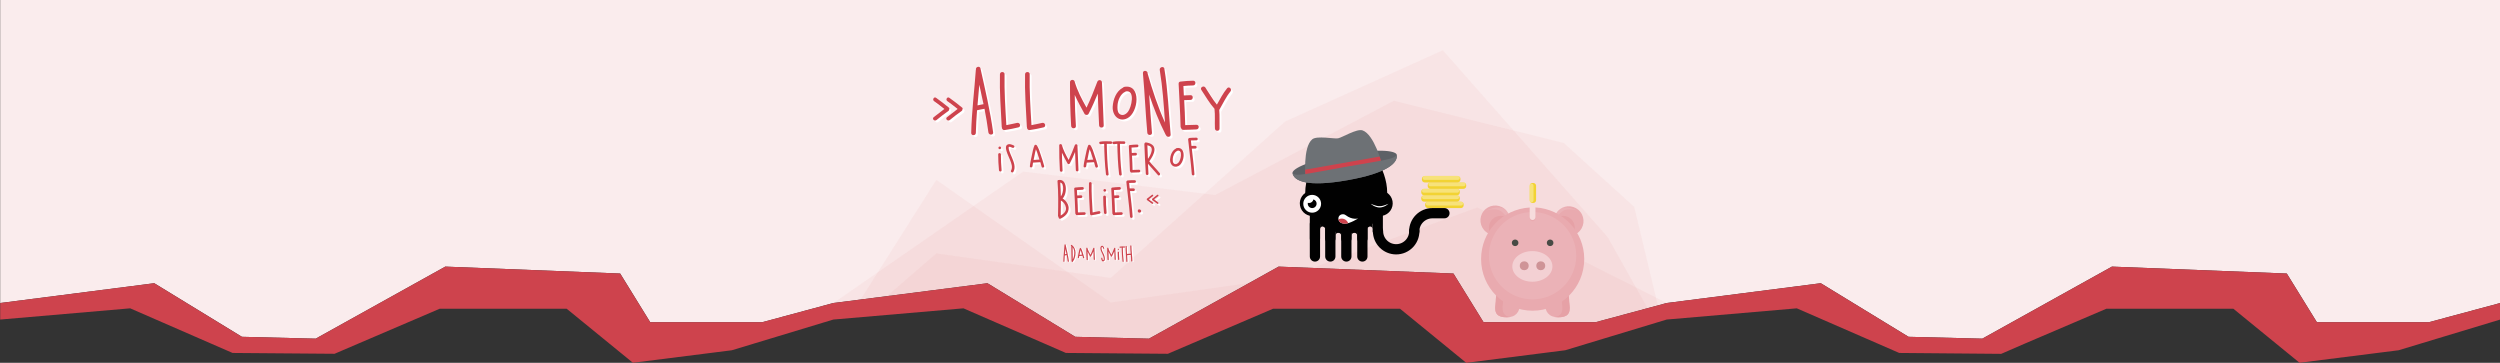 <?xml version="1.0" encoding="utf-8"?>
<!-- Generator: Adobe Illustrator 19.2.0, SVG Export Plug-In . SVG Version: 6.00 Build 0)  -->
<svg version="1.1" xmlns="http://www.w3.org/2000/svg" xmlns:xlink="http://www.w3.org/1999/xlink" x="0px" y="0px"
	 viewBox="0 0 3900 566" style="enable-background:new 0 0 3900 566;" xml:space="preserve">
<rect x="0" y="0" width="3900" height="566" fill="#333333" stroke="none"/>
<style type="text/css">
	.st0{fill:#EBF3F8;}
	.st1{fill:#3786B5;}
	.st2{fill:#FEFBEB;}
	.st3{fill:#F2D333;}
	.st4{fill:#F3F8ED;}
	.st5{fill:#83BD50;}
	.st6{fill:#FAECED;}
	.st7{fill:#CE434D;}
	.st8{clip-path:url(#XMLID_71_);}
	.st9{opacity:5.000000e-02;fill:#CE434D;}
	.st10{clip-path:url(#XMLID_72_);fill:#83BD50;}
	.st11{clip-path:url(#XMLID_72_);fill:#010101;}
	.st12{clip-path:url(#XMLID_72_);fill:#FFFFFF;}
	.st13{clip-path:url(#XMLID_72_);}
	.st14{fill:#FFFFFF;}
	.st15{clip-path:url(#XMLID_72_);fill:#484A45;}
	.st16{clip-path:url(#XMLID_72_);fill:#5D6166;}
	.st17{fill:#646561;}
	.st18{fill:#484A45;}
	.st19{opacity:0.1;}
	.st20{fill:none;stroke:#83BD50;stroke-width:1.5;stroke-linecap:round;stroke-linejoin:round;stroke-miterlimit:10;}
	.st21{fill:#83BD50;stroke:#83BD50;stroke-linecap:round;stroke-linejoin:round;stroke-miterlimit:10;}
	.st22{fill:none;stroke:#010101;stroke-width:16;stroke-linecap:round;stroke-miterlimit:10;}
	.st23{fill:#010101;}
	.st24{fill:#F4F4F4;stroke:#F4F4F4;stroke-width:2;stroke-linecap:round;stroke-linejoin:round;stroke-miterlimit:10;}
	.st25{fill:#ECECED;stroke:#ECECED;stroke-width:2;stroke-linecap:round;stroke-linejoin:round;stroke-miterlimit:10;}
	.st26{fill:#E3E4E5;stroke:#E3E4E5;stroke-width:2;stroke-linecap:round;stroke-linejoin:round;stroke-miterlimit:10;}
	.st27{fill:#F2D333;stroke:#F2D333;stroke-width:2;stroke-linecap:round;stroke-linejoin:round;stroke-miterlimit:10;}
	.st28{fill:#F5DC5C;stroke:#F5DC5C;stroke-width:2;stroke-linecap:round;stroke-linejoin:round;stroke-miterlimit:10;}
	.st29{fill:#E7E7E8;stroke:#E7E7E8;stroke-width:2;stroke-linecap:round;stroke-linejoin:round;stroke-miterlimit:10;}
	.st30{opacity:0.15;}
	.st31{fill:none;stroke:#010001;stroke-width:15;stroke-linecap:round;stroke-miterlimit:10;}
	.st32{fill:#ADADAB;stroke:#ADADAB;stroke-linecap:round;stroke-linejoin:round;stroke-miterlimit:10;}
	.st33{fill:#010001;}
	.st34{fill:#FFFFFF;stroke:#AEB0B2;stroke-miterlimit:10;}
	.st35{fill:#FFFFFF;stroke:#ADADAB;stroke-miterlimit:10;}
	.st36{fill:none;stroke:#010001;stroke-width:16;stroke-linecap:round;stroke-miterlimit:10;}
	.st37{fill:#69A4C7;}
	.st38{fill:#3786B5;stroke:#3786B5;stroke-width:2;stroke-linecap:round;stroke-linejoin:round;stroke-miterlimit:10;}
	.st39{fill:none;stroke:#3786B5;stroke-width:2;stroke-linecap:round;stroke-linejoin:round;stroke-miterlimit:10;}
	.st40{fill:#FDFDFD;stroke:#3786B5;stroke-width:2;stroke-miterlimit:10;}
	.st41{fill:none;stroke:#3786B5;stroke-width:2;stroke-miterlimit:10;}
	.st42{fill:#CDE1EC;}
	.st43{fill:#E1EDF4;}
	.st44{fill:#5D6166;}
	.st45{fill:none;stroke:#5D6166;stroke-width:3;stroke-miterlimit:10;}
	.st46{fill:none;stroke:#AEB0B2;stroke-width:3;stroke-miterlimit:10;}
	.st47{fill:#AEB0B2;stroke:#AEB0B2;stroke-width:3;stroke-miterlimit:10;}
	.st48{fill:#C1DEA7;}
	.st49{fill:#AEB0B2;}
	.st50{fill:#86888C;}
	.st51{fill:#FFFFFF;stroke:#3786B5;stroke-miterlimit:10;}
	.st52{fill:#FFFFFF;stroke:#3786B5;stroke-width:3;stroke-miterlimit:10;}
	.st53{fill:none;stroke:#3786B5;stroke-width:3;stroke-miterlimit:10;}
	.st54{fill:#CDE1EC;stroke:#3786B5;stroke-width:3;stroke-miterlimit:10;}
	.st55{fill:none;stroke:#3786B5;stroke-width:3;stroke-linecap:round;stroke-linejoin:round;stroke-miterlimit:10;}
	.st56{fill:#3786B5;stroke:#3786B5;stroke-width:3;stroke-linecap:round;stroke-linejoin:round;stroke-miterlimit:10;}
	.st57{clip-path:url(#XMLID_73_);}
	.st58{clip-path:url(#XMLID_74_);}
	.st59{fill:#181818;}
	.st60{opacity:0.25;}
	.st61{fill:none;stroke:#5D6166;stroke-miterlimit:10;}
	.st62{opacity:0.25;fill:#5D6166;stroke:#5D6166;stroke-width:0.5;stroke-miterlimit:10;}
	.st63{fill:#484A45;stroke:#484A45;stroke-miterlimit:10;}
	.st64{fill:#6D7175;}
	.st65{fill:none;stroke:#F2D333;stroke-width:7;stroke-miterlimit:10;}
	.st66{fill:#8E9094;}
	.st67{clip-path:url(#XMLID_75_);}
	.st68{fill:none;}
	.st69{fill:#F5DE66;}
	.st70{fill:#7E8084;}
	.st71{fill:#8FC461;}
	.st72{fill:none;stroke:#767773;stroke-width:7;stroke-linecap:round;stroke-miterlimit:10;}
	.st73{fill:none;stroke:#767773;stroke-width:7;stroke-miterlimit:10;}
	.st74{fill:#B2B0B6;}
	.st75{fill:#DADBDA;}
	.st76{fill:#E4E4E3;}
	.st77{fill:#EBECED;}
	.st78{fill:#767773;}
	.st79{fill:#484A45;stroke:#484A45;stroke-width:0.25;stroke-miterlimit:10;}
	.st80{fill:#484A45;stroke:#484A45;stroke-width:0.5;stroke-miterlimit:10;}
	.st81{fill:#484A45;stroke:#484A45;stroke-width:0.75;stroke-miterlimit:10;}
	.st82{fill:#D1D2D0;}
	.st83{opacity:0.75;fill:#484A45;}
	.st84{fill:#BABAB5;}
	.st85{fill:none;stroke:#000000;stroke-width:16;stroke-linecap:round;stroke-miterlimit:10;}
	.st86{fill:#B9D5E5;}
	.st87{fill:#A4A4A2;}
	.st88{opacity:0.15;fill:#FFFFFF;}
	.st89{fill:#0A1318;}
	.st90{fill:#C8C9C7;}
	.st91{opacity:0.35;fill:#FFFFFF;}
	.st92{fill:#E9AAAF;}
	.st93{fill:#E6A1A6;}
	.st94{fill:#D8B0AE;}
	.st95{opacity:0.1;fill:#FFFFFF;}
	.st96{fill:#F3D0D3;}
	.st97{opacity:0.15;fill:#484A45;}
	.st98{display:none;}
	.st99{display:inline;fill:#3786B5;}
	.st100{display:inline;fill:#F2D333;}
	.st101{display:inline;fill:#83BD50;}
	.st102{display:inline;fill:#CE434D;}
</style>
<g id="Hintergrund">
	<polygon class="st6" points="0.3,-0.4 0.3,472.7 240.6,441.8 377.4,525.4 492.5,528.3 694.7,415.9 967.5,426.7 1014.3,502.6 
		1015.2,502.6 1189.2,502.6 1300,472.7 1540.4,441.8 1677.4,525.4 1792.4,528.3 1994.6,415.9 2267.4,426.7 2314.3,502.6 
		2315.2,502.6 2489.2,502.6 2600,472.7 2840.4,441.8 2977.3,525.4 3092.4,528.3 3294.6,415.9 3567.4,426.7 3614.3,502.6 
		3615.2,502.6 3789.2,502.6 3900.3,472.7 3900.3,-0.4 	"/>
	<polygon class="st7" points="3615.2,502.6 3614.3,502.6 3567.4,426.7 3294.6,415.9 3092.4,528.3 2977.3,525.4 2840.4,441.8 
		2600,472.7 2489.2,502.6 2315.2,502.6 2314.3,502.6 2267.4,426.7 1994.6,415.9 1792.4,528.3 1677.4,525.4 1540.4,441.8 1300,472.7 
		1189.2,502.6 1015.2,502.6 1014.3,502.6 967.4,426.7 694.6,415.9 492.4,528.3 377.3,525.4 240.6,441.8 0.3,472.7 0.3,498.5 
		203.1,481 362.8,550.6 521.9,551.9 686,481.6 884,481.6 987.3,565.9 1141.7,546.4 1300,498.5 1503,481 1662.8,550.6 1821.9,551.9 
		1986,481.6 2184,481.6 2250.4,535.8 2287.3,566 2441.7,546.4 2600,498.5 2803,481 2962.8,550.6 3121.9,552 3159.2,535.8 
		3286,481.6 3484,481.6 3587.3,565.9 3741.8,546.4 3900.3,498.5 3900.3,472.7 3789.2,502.6 	"/>
	<g>
		<defs>
			<polygon id="XMLID_637_" points="1300,0 1300,472.7 1540.3,441.8 1677.3,525.4 1792.4,528.3 1994.6,415.9 2267.4,426.9 
				2314.3,503 2489.2,503 2600,472.7 2600,0 			"/>
		</defs>
		<clipPath id="XMLID_71_">
			<use xlink:href="#XMLID_637_"  style="overflow:visible;"/>
		</clipPath>
		<g class="st8">
			<polygon class="st9" points="1300.2,534.1 1460.7,395.4 1732.7,433.6 2004.7,189.6 2250.8,78.4 2508.1,370.1 2600.1,534.1 			"/>
			<polygon class="st9" points="1300.2,534.1 1460.7,280.6 1732.7,471.9 2004.7,433.6 2304.3,323.7 2600.1,472.6 2600.1,534.1 			
				"/>
			<polygon class="st9" points="2600.1,534.1 2549.4,322.8 2439.6,223.1 2174.4,157.1 1895.6,304.2 1596.2,267.7 1300.2,472.7 
				1300.2,534.1 			"/>
		</g>
	</g>
</g>
<g id="Illustration">
	<g id="XMLID_8079_">
		<path id="XMLID_8081_" class="st3" d="M2283.3,320.3c0,2.4-1.9,4.3-4.3,4.3h-51.5c-2.4,0-4.3-1.9-4.3-4.3v-1.5
			c0-2.4,1.9-4.3,4.3-4.3h51.5c2.4,0,4.3,1.9,4.3,4.3V320.3z"/>
		<path id="XMLID_8080_" class="st91" d="M2282.3,317.6c0,1.7-1.3,3-3,3h-52c-1.7,0-3-1.3-3-3l0,0c0-1.7,1.3-3,3-3h52
			C2281,314.6,2282.3,315.9,2282.3,317.6L2282.3,317.6z"/>
	</g>
	<g id="XMLID_8076_">
		<path id="XMLID_8078_" class="st3" d="M2277.3,310.3c0,2.4-1.9,4.3-4.3,4.3h-51.5c-2.4,0-4.3-1.9-4.3-4.3v-1.5
			c0-2.4,1.9-4.3,4.3-4.3h51.5c2.4,0,4.3,1.9,4.3,4.3V310.3z"/>
		<path id="XMLID_8077_" class="st91" d="M2276.3,307.6c0,1.7-1.3,3-3,3h-52c-1.7,0-3-1.3-3-3l0,0c0-1.7,1.3-3,3-3h52
			C2275,304.6,2276.3,305.9,2276.3,307.6L2276.3,307.6z"/>
	</g>
	<g id="XMLID_8073_">
		<path id="XMLID_8075_" class="st3" d="M2277.3,300.3c0,2.4-1.9,4.3-4.3,4.3h-51.5c-2.4,0-4.3-1.9-4.3-4.3v-1.5
			c0-2.4,1.9-4.3,4.3-4.3h51.5c2.4,0,4.3,1.9,4.3,4.3V300.3z"/>
		<path id="XMLID_8074_" class="st91" d="M2276.3,297.6c0,1.7-1.3,3-3,3h-52c-1.7,0-3-1.3-3-3l0,0c0-1.7,1.3-3,3-3h52
			C2275,294.6,2276.3,295.9,2276.3,297.6L2276.3,297.6z"/>
	</g>
	<g id="XMLID_8070_">
		<path id="XMLID_8072_" class="st3" d="M2287.3,290.3c0,2.4-1.9,4.3-4.3,4.3h-51.5c-2.4,0-4.3-1.9-4.3-4.3v-1.5
			c0-2.4,1.9-4.3,4.3-4.3h51.5c2.4,0,4.3,1.9,4.3,4.3V290.3z"/>
		<path id="XMLID_8071_" class="st91" d="M2286.3,287.6c0,1.7-1.3,3-3,3h-52c-1.7,0-3-1.3-3-3l0,0c0-1.7,1.3-3,3-3h52
			C2285,284.6,2286.3,285.9,2286.3,287.6L2286.3,287.6z"/>
	</g>
	<g id="XMLID_8067_">
		<path id="XMLID_8069_" class="st3" d="M2278.3,280.3c0,2.4-1.9,4.3-4.3,4.3h-51.5c-2.4,0-4.3-1.9-4.3-4.3v-1.5
			c0-2.4,1.9-4.3,4.3-4.3h51.5c2.4,0,4.3,1.9,4.3,4.3V280.3z"/>
		<path id="XMLID_8068_" class="st91" d="M2277.3,277.6c0,1.7-1.3,3-3,3h-52c-1.7,0-3-1.3-3-3l0,0c0-1.7,1.3-3,3-3h52
			C2276,274.6,2277.3,275.9,2277.3,277.6L2277.3,277.6z"/>
	</g>
	<g id="XMLID_8039_">
		<g id="XMLID_8061_">
			<path id="XMLID_8066_" class="st92" d="M2410.3,474.5c0,11.3,5.8,20.5,20.4,20.5c13.9,0,19.9-5.1,17.6-20.5
				c-1.7-11.2,3.2-20.5-17.6-20.5C2419.4,454,2410.3,463.2,2410.3,474.5z"/>
			<path id="XMLID_8065_" class="st92" d="M2371,474.5c0,11.3-5.8,20.5-20.4,20.5c-13.9,0-19.9-5.1-17.6-20.5
				c1.7-11.2-3.2-20.5,17.6-20.5C2361.9,454,2371,463.2,2371,474.5z"/>
			<path id="XMLID_8064_" class="st93" d="M2344.5,474.5c1.5-9.7-2-17.9,10.5-20c-1.4-0.3-2.9-0.5-4.4-0.5
				c-20.8,0-15.9,9.3-17.6,20.5c-2.4,15.3,3.6,20.5,17.6,20.5c1.9,0,3.6-0.2,5.2-0.4C2346.4,493,2342.5,487.3,2344.5,474.5z"/>
			<path id="XMLID_8063_" class="st93" d="M2436.8,474.5c-1.5-9.7,2-17.9-10.5-20c1.4-0.3,2.9-0.5,4.4-0.5
				c20.8,0,15.9,9.3,17.6,20.5c2.4,15.3-3.6,20.5-17.6,20.5c-1.9,0-3.6-0.2-5.2-0.4C2434.9,493,2438.8,487.3,2436.8,474.5z"/>
		</g>
		
			<ellipse id="XMLID_8060_" transform="matrix(0.616 -0.788 0.788 0.616 624.168 1969.654)" class="st92" cx="2332.7" cy="344.5" rx="23.1" ry="23.1"/>
		
			<ellipse id="XMLID_8059_" transform="matrix(0.788 -0.616 0.616 0.788 307.213 1580.39)" class="st92" cx="2446.4" cy="344.5" rx="23.1" ry="23.1"/>
		<path id="XMLID_8058_" class="st95" d="M2436.3,330.3c6.5-5.5,17-4,24.6-1.8c-6.8-3-21.2-8.1-28.7-2.2
			c-8.6,6.8-11.2,18.4-6.7,27.9C2425,345.7,2428.8,336.5,2436.3,330.3z"/>
		<path id="XMLID_8057_" class="st95" d="M2342.8,330.3c-6.5-5.5-17-4-24.6-1.8c6.8-3,21.2-8.1,28.7-2.2c8.6,6.8,11.2,18.4,6.7,27.9
			C2354.2,345.7,2350.3,336.5,2342.8,330.3z"/>
		<g id="XMLID_8054_">
			<circle id="XMLID_8056_" class="st93" cx="2438.2" cy="355.2" r="18.5"/>
			<circle id="XMLID_8055_" class="st93" cx="2341.1" cy="355.2" r="18.5"/>
		</g>
		<path id="XMLID_8053_" class="st92" d="M2395.3,323.6v14.8c0,2.7-1.8,4.8-4.5,4.8c-2.7,0-4.5-2.2-4.5-4.8v-14.7
			c-43,2.7-75.8,37.6-75.8,80.4c0,44.5,35.8,80.6,80.3,80.6c44.5,0,80.6-36.1,80.6-80.6C2471.5,361.1,2437.3,325.9,2395.3,323.6z"/>
		<path id="XMLID_8052_" class="st95" d="M2395.3,330.9v9.1c0,3-1.7,5.3-4.5,5.3c-2.8,0-4.5-2.4-4.5-5.3v-9.1
			c-36,2.4-63.6,31.9-63.6,68c0,37.6,30.4,68.1,68,68.1c37.6,0,68.2-30.5,68.2-68.1C2458.9,362.8,2430.3,333.3,2395.3,330.9z"/>
		<g id="XMLID_8049_">
			<circle id="XMLID_8051_" class="st18" cx="2363.6" cy="378.8" r="5.1"/>
			<circle id="XMLID_8050_" class="st18" cx="2418.2" cy="378.8" r="5.1"/>
		</g>
		<path id="XMLID_8048_" class="st3" d="M2396.3,312.3c0,2.4-1.9,4.3-4.3,4.3h-1.5c-2.4,0-4.3-1.9-4.3-4.3v-22.5
			c0-2.4,1.9-4.3,4.3-4.3h1.5c2.4,0,4.3,1.9,4.3,4.3V312.3z"/>
		<path id="XMLID_8047_" class="st91" d="M2392.3,312.6c0,1.7-1.3,3-3,3l0,0c-1.7,0-3-1.3-3-3v-23c0-1.7,1.3-3,3-3l0,0
			c1.7,0,3,1.3,3,3V312.6z"/>
		<ellipse id="XMLID_8046_" class="st96" cx="2390.5" cy="415.6" rx="31.3" ry="23.9"/>
		<g id="XMLID_8043_">
			<circle id="XMLID_8045_" class="st93" cx="2377.8" cy="414.6" r="6.9"/>
			<circle id="XMLID_8044_" class="st93" cx="2403.6" cy="414.6" r="6.9"/>
		</g>
		<g id="XMLID_8040_" class="st30">
			<circle id="XMLID_8042_" class="st18" cx="2377.8" cy="414.6" r="6.9"/>
			<circle id="XMLID_8041_" class="st18" cx="2403.6" cy="414.6" r="6.9"/>
		</g>
	</g>
	<path id="XMLID_8038_" class="st22" d="M2206.3,360.6c0,15.7-12.7,28.3-28.3,28.3c-15.7,0-28.3-12.7-28.3-28.3"/>
	<path id="XMLID_8037_" class="st22" d="M2206.2,360.9c0-15.7,12.7-28.3,28.4-28.3h18.7"/>
	<g id="XMLID_8035_">
		<path id="XMLID_8036_" class="st23" d="M2075.3,380c-4.4,0-8-3.6-8-8v-75.9c0-4.4,3.6-8,8-8s8,3.6,8,8V372
			C2083.3,376.4,2079.8,380,2075.3,380z"/>
	</g>
	<g id="XMLID_8033_">
		<path id="XMLID_8034_" class="st23" d="M2100.3,380c-4.4,0-8-3.6-8-8v-94.8c0-4.4,3.6-8,8-8s8,3.6,8,8V372
			C2108.3,376.4,2104.8,380,2100.3,380z"/>
	</g>
	<g id="XMLID_8031_">
		<path id="XMLID_8032_" class="st23" d="M2125.3,380c-4.4,0-8-3.6-8-8v-78c0-4.4,3.6-8,8-8s8,3.6,8,8v78
			C2133.3,376.4,2129.8,380,2125.3,380z"/>
	</g>
	<g id="XMLID_8029_">
		<path id="XMLID_8030_" class="st23" d="M2051.3,380c-4.4,0-8-3.6-8-8v-50.7c0-4.4,3.6-8,8-8c4.4,0,8,3.6,8,8V372
			C2059.3,376.4,2055.8,380,2051.3,380z"/>
	</g>
	<g id="XMLID_8027_">
		<path id="XMLID_8028_" class="st23" d="M2075.3,408.1c-4.4,0-8-3.6-8-8v-75.9c0-4.4,3.6-8,8-8s8,3.6,8,8v75.9
			C2083.3,404.6,2079.8,408.1,2075.3,408.1z"/>
	</g>
	<g id="XMLID_8025_">
		<path id="XMLID_8026_" class="st23" d="M2100.3,408.1c-4.4,0-8-3.6-8-8v-94.8c0-4.4,3.6-8,8-8s8,3.6,8,8v94.8
			C2108.3,404.6,2104.8,408.1,2100.3,408.1z"/>
	</g>
	<g id="XMLID_8023_">
		<path id="XMLID_8024_" class="st23" d="M2125.3,408.1c-4.4,0-8-3.6-8-8v-78c0-4.4,3.6-8,8-8s8,3.6,8,8v78
			C2133.3,404.6,2129.8,408.1,2125.3,408.1z"/>
	</g>
	<g id="XMLID_8021_">
		<path id="XMLID_8022_" class="st23" d="M2051.3,408.1c-4.4,0-8-3.6-8-8v-50.7c0-4.4,3.6-8,8-8c4.4,0,8,3.6,8,8v50.7
			C2059.3,404.6,2055.8,408.1,2051.3,408.1z"/>
	</g>
	<g id="XMLID_8019_">
		<path id="XMLID_8020_" class="st23" d="M2149.3,368.1c-4.4,0-8-3.6-8-8v-50.7c0-4.4,3.6-8,8-8s8,3.6,8,8v50.7
			C2157.3,364.5,2153.8,368.1,2149.3,368.1z"/>
	</g>
	<path id="XMLID_8018_" class="st23" d="M2164,300.1c0,35.3-28.6,63.9-63.9,63.9c-35.3,0-63.9-28.6-63.9-63.9s28.6-84.2,63.9-84.2
		C2135.4,215.9,2164,264.8,2164,300.1z"/>
	<path id="XMLID_8017_" class="st23" d="M2067.3,357.6c0-2.3-1.7-4.3-4-4.3c-2.3,0-4,1.9-4,4.3v-13h8V357.6z"/>
	<path id="XMLID_8016_" class="st23" d="M2141.3,357.6c0-2.3-1.7-4.3-4-4.3c-2.3,0-4,1.9-4,4.3v-13h8V357.6z"/>
	<path id="XMLID_8015_" class="st23" d="M2092.3,367.5c0-2.4-2.1-4.4-4.5-4.4s-4.5,2-4.5,4.4v-13.9h9V367.5z"/>
	<path id="XMLID_8014_" class="st23" d="M2117.3,367.5c0-2.4-2.1-4.4-4.5-4.4s-4.5,2-4.5,4.4v-13.9h9V367.5z"/>
	<g id="XMLID_8010_">
		
			<ellipse id="XMLID_8013_" transform="matrix(0.985 -0.174 0.174 0.985 -24.105 360.293)" class="st23" cx="2047" cy="317.9" rx="19.8" ry="19.8"/>
		<circle id="XMLID_8012_" class="st14" cx="2047" cy="317.9" r="13.9"/>
		<path id="XMLID_8011_" class="st23" d="M2048.9,311.1c-0.6,3.2-3.4,5.6-6.8,5.6c-0.7,0-1.3-0.1-1.9-0.3c-0.1,0.4-0.1,0.9-0.1,1.3
			c0,3.8,3.1,6.9,6.9,6.9s6.9-3.1,6.9-6.9C2054,314.6,2051.8,311.9,2048.9,311.1z"/>
	</g>
	<g id="XMLID_8006_">
		<path id="XMLID_8009_" class="st14" d="M2118.7,340.7c0,0-12.3,8.2-20.6,8.2c-5.7,0-10.2-2.5-10.2-8.2c0-5.7,7-8.5,11.5-5
			C2109.8,343.7,2118.7,340.7,2118.7,340.7z"/>
		<g id="XMLID_8007_">
			<path id="XMLID_8008_" class="st7" d="M2098.1,349c1.6,0,3.3-0.3,5.1-0.8c-1.5-4.2-5.5-7.2-10.2-7.2c-1.8,0-3.4,0.5-4.9,1.2
				C2088.8,346.8,2093,349,2098.1,349z"/>
		</g>
	</g>
	
		<ellipse id="XMLID_8005_" transform="matrix(0.985 -0.174 0.174 0.985 -22.505 378.565)" class="st23" cx="2152.3" cy="317.9" rx="19.8" ry="19.8"/>
	<g id="XMLID_8002_">
		<path class="st14" d="M2138.4,317.9c0,0,1.7,0.8,4.3,1.7c1.3,0.5,2.8,1,4.4,1.4c0.8,0.2,1.7,0.3,2.5,0.5c0.4,0.1,0.9,0.1,1.3,0.1
			l1.3,0l1.3,0c0.4-0.1,0.8-0.1,1.3-0.1c0.9-0.1,1.7-0.3,2.5-0.5c1.6-0.4,3.2-0.9,4.4-1.4c2.6-0.9,4.3-1.7,4.3-1.7s-1.4,1.3-3.8,2.8
			c-1.2,0.7-2.7,1.4-4.4,2c-0.9,0.3-1.8,0.5-2.7,0.7c-0.5,0.1-1,0.1-1.5,0.2c-0.5,0-0.9,0.1-1.4,0.1c-0.5,0-1,0-1.5-0.1
			c-0.5-0.1-1-0.1-1.4-0.2c-0.9-0.2-1.8-0.4-2.7-0.7c-1.7-0.6-3.2-1.3-4.4-2c-1.2-0.7-2.2-1.4-2.8-1.9
			C2138.7,318.2,2138.4,317.9,2138.4,317.9z"/>
	</g>
	<g id="XMLID_7997_">
		<path id="XMLID_8001_" class="st44" d="M2178.9,241.3c2.2,12.3-13.5,28.6-76.8,39.8s-83.6,1.2-85.8-11.1
			c-0.8-4.7,15.4-17.5,78.8-28.7S2178.1,236.6,2178.9,241.3z"/>
		<path id="XMLID_8000_" class="st64" d="M2155.9,256c0,0-12-46.2-30.3-52.6c-8.9-3.1-32.1,11.3-38.3,12.4
			c-6.2,1.1-32.9-4.5-40.2,1.5c-15,12.3-10.5,59.8-10.5,59.8L2155.9,256z"/>
		<path id="XMLID_7999_" class="st7" d="M2036.7,277l119.2-21c0,0-1.3-4.9-3.7-11.8l-116.2,20.5C2036.2,271.9,2036.7,277,2036.7,277
			z"/>
		<path id="XMLID_7998_" class="st64" d="M2178.9,241.3c2.2,12.3-13.5,28.6-76.8,39.8s-83.6,1.2-85.8-11.1
			c5.4,5.9,18.8,1.6,82.2-9.6C2161.8,249.2,2175.4,248.5,2178.9,241.3z"/>
	</g>
</g>
<g id="Spruch_1_">
	<g>
		<g>
			<path class="st14" d="M1652.7,285.8c-0.1-0.4,0-0.7,0.1-1c0.2-0.5,0.7-0.9,1.4-1c13.9-2.3,14.2,20.7,6.5,28.9
				c5.1,2.9,9.3,9.1,9.4,14.6c0.1,8.1-5.9,13.5-12.6,16.8c-1.9,0.9-3.6-1.1-3.1-2.6c-0.5-0.3-0.9-0.9-0.9-1.7
				C1653.9,321.8,1654.2,303.8,1652.7,285.8z M1657,287.8c0.5,7.2,0.8,14.4,0.9,21.6C1662.2,304,1663.6,288.8,1657,287.8z
				 M1658,315.9c0,7.8-0.2,15.6-0.3,23.4c4.4-2.6,8.9-6.5,8.3-12C1665.4,322.8,1662.2,317.9,1658,315.9z"/>
			<path class="st14" d="M1694.6,338.2c-3.9,0.2-7.7,0.3-11.6,0.4c-1.2,0-1.8-0.7-2-1.6c-0.3-0.3-0.5-0.7-0.5-1.3
				c-0.2-12.6-1.2-25.1-1.7-37.6c-0.1-0.2,0-0.4,0-0.6c-0.1-0.9,0.4-1.7,1.5-1.9c3.8-0.5,7.6-0.7,11.4-0.8c2.7-0.1,2.7,4.1,0,4.2
				c-2.9,0.1-5.8,0.2-8.7,0.5c0.1,2.8,0.3,5.6,0.4,8.4c2,0,4-0.1,6-0.2c2.6-0.1,2.6,4.1,0,4.2c-1.9,0-3.8,0.1-5.7,0.2
				c0.4,7.4,0.8,14.8,0.9,22.3c3.4-0.1,6.7-0.2,10-0.3C1697.3,334,1697.3,338.1,1694.6,338.2z"/>
			<path class="st14" d="M1718.2,336.4c-4,0.9-8,1.8-12.2,2.4c-1.6,0.3-2.7-1.3-2.5-2.5c-0.1-0.1-0.1-0.2-0.1-0.3
				c-0.8-15.6-2-31.3-1.6-46.9c0-2.7,4.2-2.7,4.1,0c-0.3,15.1,0.7,30.2,1.6,45.3c3.2-0.6,6.4-1.3,9.6-2
				C1719.7,331.8,1720.8,335.8,1718.2,336.4z"/>
			<path class="st14" d="M1725.2,334.8c-0.9-8.2-1.1-16.4-1.2-24.6c0-2.7,4.2-2.7,4.2,0c0,8.2,0.3,16.4,1.1,24.6
				C1729.6,337.5,1725.4,337.5,1725.2,334.8z M1726.4,297.9c2.7,0,2.7,4.1,0,4.1S1723.7,297.9,1726.4,297.9z"/>
			<path class="st14" d="M1752.4,338.2c-3.9,0.2-7.7,0.3-11.6,0.4c-1.2,0-1.8-0.7-2-1.6c-0.3-0.3-0.5-0.7-0.5-1.3
				c-0.2-12.6-1.2-25.1-1.7-37.6c-0.1-0.2,0-0.4,0-0.6c-0.1-0.9,0.4-1.7,1.5-1.9c3.8-0.5,7.6-0.7,11.4-0.8c2.7-0.1,2.7,4.1,0,4.2
				c-2.9,0.1-5.8,0.2-8.7,0.5c0.1,2.8,0.3,5.6,0.4,8.4c2,0,4-0.1,6-0.2c2.6-0.1,2.6,4.1,0,4.2c-1.9,0-3.8,0.1-5.7,0.2
				c0.4,7.4,0.8,14.8,0.9,22.3c3.4-0.1,6.7-0.2,10-0.3C1755.1,334,1755.1,338.1,1752.4,338.2z"/>
			<path class="st14" d="M1765.8,340.9c-1.3-18-3.9-35.9-5.7-53.9c0-0.6,0.1-1,0.4-1.4c0.3-0.6,0.9-1,1.7-1.1
				c3.6-0.4,7.2-0.4,10.8-0.4c2.7,0,2.7,4.1,0,4.1c-2.9,0-5.7,0-8.6,0.2c0.3,2.9,0.6,5.7,0.9,8.5c2,0,4,0,6,0c2.7,0,2.7,4.2,0,4.2
				c-1.8,0-3.7,0-5.5,0c1.5,13.3,3.2,26.5,4.1,39.8C1770.1,343.6,1766,343.6,1765.8,340.9z"/>
			<path class="st14" d="M1781.5,334.6c-4.4,1.1-4.7-5-1.3-5.1l0.5,0.2C1783.7,330.2,1784.2,333.8,1781.5,334.6z"/>
		</g>
		<g>
			<path class="st14" d="M1518.1,210.3c0.7-32.9,4.9-65.5,7.2-98.2c0-0.2,0.2-0.3,0.2-0.5c-0.9-4.5,6-6.3,7-1.9
				c7.4,33.2,15.2,66.2,19.8,99.9c0.5,4.5-6.7,4.5-7.4,0c-1.6-12.4-3.7-24.7-6.1-36.9c-3.9,0.5-7.7,1.6-11.6,2.3
				c-0.9,11.7-1.6,23.5-1.9,35.4C1525.2,215,1517.9,215,1518.1,210.3z M1537.3,165.5c-2.1-10.1-4.4-20.1-6.6-30.3
				c-0.9,10.7-1.9,21.5-2.8,32.2C1531,166.7,1534.2,166,1537.3,165.5z"/>
			<path class="st14" d="M1591.7,201.7c-7,1.6-14,3.2-21.4,4.2c-2.8,0.5-4.7-2.3-4.4-4.4c-0.2-0.2-0.2-0.3-0.2-0.5
				c-1.4-27.3-3.5-54.8-2.8-82.1c0-4.7,7.4-4.7,7.2,0c-0.5,26.4,1.2,52.9,2.8,79.3c5.6-1,11.2-2.3,16.8-3.5
				C1594.4,193.7,1596.3,200.7,1591.7,201.7z"/>
			<path class="st14" d="M1630.9,201.7c-7,1.6-14,3.2-21.4,4.2c-2.8,0.5-4.7-2.3-4.4-4.4c-0.2-0.2-0.2-0.3-0.2-0.5
				c-1.4-27.3-3.5-54.8-2.8-82.1c0-4.7,7.4-4.7,7.2,0c-0.5,26.4,1.2,52.9,2.8,79.3c5.6-1,11.2-2.3,16.8-3.5
				C1633.5,193.7,1635.5,200.7,1630.9,201.7z"/>
			<path class="st14" d="M1694.8,180.5c-5.2-9.6-10.7-19.4-15.2-29.4c0.2,16.1,0.7,32.4,1.8,48.5c0.3,4.7-7,4.7-7.4,0
				c-1.4-22.8-1.9-45.7-1.8-68.4c0-4.2,6-4.9,7.2-1.1c4.2,14.4,11.2,27.7,18.6,40.8c6.3-13.1,11.7-26.6,16.8-40.3
				c1.4-3.8,7-3.3,7.2,0.9c1.2,22.4,1.8,44.8,2.8,67c0.4,4.7-7,4.7-7.2,0c-0.9-16.5-1.4-33.1-2.1-49.5c-4.4,10.7-8.9,21.2-14.3,31.5
				C1699.9,183,1696.2,182.8,1694.8,180.5z"/>
			<path class="st14" d="M1761.6,187.5c-13.3,6.7-23.5-4.7-22.8-18c0.7-11.4,5.4-24.3,16.1-29.8c0.5-0.5,1.2-1.1,2.1-1.2
				C1784,133.8,1779,179,1761.6,187.5z M1759.4,145.5c-0.2,0.2-0.5,0.4-0.7,0.5c-7.9,3.2-12.1,14-12.4,21.9
				c-0.2,3.9-0.3,9.3,2.6,12.3c4.7,4.4,10.2,1.6,13.7-2.8C1767.9,171.1,1774.6,143.3,1759.4,145.5z"/>
			<path class="st14" d="M1786,117.4c0-0.2,0-0.2,0-0.4c-0.4-4.7,6.8-4.5,7.3,0c0,0.2,0,0.5,0,0.7c7.4,25.9,15.9,51.8,27.1,76.5
				c-1.9-27.5-3.7-55-8.2-82.1c-0.7-4.5,6.3-6.5,7.2-1.9c5.6,34.1,6.8,68.4,9.8,102.7c0.3,4.4-6.1,4.7-7.2,0.9
				c-0.2-0.3-0.5-0.5-0.7-0.9c-10.2-20.1-18.4-41-25.6-62.3c1.4,19.8,2.5,39.7,4.4,59.5c0.4,4.6-7,4.6-7.3,0
				c-2.8-30.3-3.9-60.7-6.7-91v-0.2C1786,118.4,1786,117.9,1786,117.4z"/>
			<path class="st14" d="M1869.4,204.9c-6.8,0.4-13.5,0.5-20.3,0.7c-2.1,0-3.2-1.2-3.5-2.8c-0.5-0.5-0.9-1.2-0.9-2.3
				c-0.4-22.1-2.1-43.9-3-65.8c-0.2-0.4,0-0.7,0-1.1c-0.2-1.6,0.7-3,2.6-3.3c6.7-0.9,13.3-1.2,20-1.4c4.7-0.2,4.7,7.2,0,7.4
				c-5.1,0.2-10.1,0.3-15.2,0.9c0.2,4.9,0.5,9.8,0.7,14.7c3.5,0,7-0.2,10.5-0.4c4.5-0.2,4.5,7.2,0,7.4c-3.3,0-6.7,0.2-10,0.3
				c0.7,13,1.4,25.9,1.6,39c6-0.2,11.7-0.3,17.5-0.5C1874.2,197.5,1874.2,204.7,1869.4,204.9z"/>
			<path class="st14" d="M1922.5,145.7c-7,8.6-11.7,18.9-17.3,28.5l-0.2,0.2c0.9,9.6,0.2,19.4,0.5,29.1c0.2,4.7-7,4.7-7.2,0
				c-0.5-10.3,0.5-20.5-0.7-30.8c-8-8.9-13.8-19.4-20.5-29.4c-2.6-3.9,3.7-7.5,6.3-3.7c6,8.9,11.2,18.4,18,26.6
				c4.9-8.8,9.5-17.7,15.9-25.5C1920.4,137,1925.4,142.2,1922.5,145.7z"/>
		</g>
		<g>
			<path class="st14" d="M1561.4,268.5c-0.9-8.2-1.1-16.4-1.2-24.6c0-2.7,4.2-2.7,4.2,0c0,8.2,0.3,16.4,1.1,24.6
				C1565.8,271.2,1561.6,271.2,1561.4,268.5z M1562.6,231.6c2.7,0,2.7,4.1,0,4.1S1559.9,231.6,1562.6,231.6z"/>
			<path class="st14" d="M1581.6,248.6c2.8,6.8,6.4,15.4,2.3,22.4c-1.4,2.3-5,0.2-3.6-2.1c2.9-4.9,0.4-11.3-1.5-16.1
				c-1.8-4.6-4.1-9-5.5-13.7c-0.8-2.8-2.1-7.5,0.4-9.8c3.2-2.8,7.4-0.9,10.7,0.6c2.4,1.2,0.3,4.8-2.1,3.6c-0.8-0.3-5.5-2.9-5.8-0.7
				c-0.2,1.7,0.3,3.5,0.8,5.1C1578.5,241.6,1580.1,245.1,1581.6,248.6z"/>
			<path class="st14" d="M1631.9,261.9c0.7,2.6-3.3,3.7-4,1.1c-0.6-2.4-1.3-4.7-2-7c-3.8,0.3-7.6,0.6-11.4,0.7
				c-0.3,1.8-0.6,3.6-0.8,5.5c-0.2,2.6-4.4,2.6-4.1,0c0.5-5.9,2.1-11.6,3.2-17.5c1-5.1,2-10.1,4-14.9c0.7-1.5,2.8-1.1,3.6,0
				c3,4.4,4.4,9.3,6,14.3C1628.4,250,1630.4,255.9,1631.9,261.9z M1624.6,252c-0.6-1.8-1.2-3.7-1.8-5.5c-1.1-3.6-2.2-7.3-3.8-10.7
				c-1.1,3.8-1.7,7.6-2.5,11.5c-0.4,1.7-0.8,3.5-1.1,5.2C1618.5,252.4,1621.5,252.2,1624.6,252z"/>
			<path class="st14" d="M1668.3,258c-3-5.5-6.1-11.1-8.7-16.8c0.1,9.2,0.4,18.5,1,27.7c0.2,2.7-4,2.7-4.2,0
				c-0.8-13-1.1-26.1-1-39.1c0-2.4,3.4-2.8,4.1-0.6c2.4,8.2,6.4,15.8,10.6,23.3c3.6-7.5,6.7-15.2,9.6-23c0.8-2.2,4-1.9,4.1,0.5
				c0.7,12.8,1,25.6,1.6,38.3c0.2,2.7-4,2.7-4.1,0c-0.5-9.4-0.8-18.9-1.2-28.3c-2.5,6.1-5.1,12.1-8.2,18
				C1671.2,259.4,1669.1,259.3,1668.3,258z"/>
			<path class="st14" d="M1715.7,261.9c0.7,2.6-3.3,3.7-4,1.1c-0.6-2.4-1.3-4.7-2-7c-3.8,0.3-7.6,0.6-11.4,0.7
				c-0.3,1.8-0.6,3.6-0.8,5.5c-0.2,2.6-4.4,2.6-4.1,0c0.5-5.9,2.1-11.6,3.2-17.5c1-5.1,2-10.1,4-14.9c0.7-1.5,2.8-1.1,3.6,0
				c3,4.4,4.4,9.3,6,14.3C1712.2,250,1714.2,255.9,1715.7,261.9z M1708.4,252c-0.6-1.8-1.2-3.7-1.8-5.5c-1.1-3.6-2.2-7.3-3.8-10.7
				c-1.1,3.8-1.7,7.6-2.5,11.5c-0.4,1.7-0.8,3.5-1.1,5.2C1702.3,252.4,1705.3,252.2,1708.4,252z"/>
			<path class="st14" d="M1736,227.5c-2.1,0-4.3-0.1-6.4-0.1c0.2,15.8,0.9,31.8,2.8,47.5c0.2,2.6-3.8,2.6-4.1,0
				c-1.8-15.7-2.5-31.6-2.8-47.5c-1.7,0.1-3.5,0.2-5.2,0.5c-2.5,0.4-3.6-3.5-1-3.9c5.5-1,11.1-0.5,16.7-0.5
				C1738.6,223.5,1738.6,227.6,1736,227.5z"/>
			<path class="st14" d="M1756.5,227.5c-2.1,0-4.3-0.1-6.4-0.1c0.2,15.8,0.9,31.8,2.8,47.5c0.2,2.6-3.8,2.6-4.1,0
				c-1.8-15.7-2.5-31.6-2.8-47.5c-1.7,0.1-3.5,0.2-5.2,0.5c-2.5,0.4-3.6-3.5-1-3.9c5.5-1,11.1-0.5,16.7-0.5
				C1759.1,223.5,1759.1,227.6,1756.5,227.5z"/>
			<path class="st14" d="M1779.8,271.9c-3.9,0.2-7.7,0.3-11.6,0.4c-1.2,0-1.8-0.7-2-1.6c-0.3-0.3-0.5-0.7-0.5-1.3
				c-0.2-12.6-1.2-25.1-1.7-37.6c-0.1-0.2,0-0.4,0-0.6c-0.1-0.9,0.4-1.7,1.5-1.9c3.8-0.5,7.6-0.7,11.4-0.8c2.7-0.1,2.7,4.1,0,4.2
				c-2.9,0.1-5.8,0.2-8.7,0.5c0.1,2.8,0.3,5.6,0.4,8.4c2,0,4-0.1,6-0.2c2.6-0.1,2.6,4.1,0,4.2c-1.9,0-3.8,0.1-5.7,0.2
				c0.4,7.4,0.8,14.8,0.9,22.3c3.4-0.1,6.7-0.2,10-0.3C1782.5,267.7,1782.5,271.8,1779.8,271.9z"/>
			<path class="st14" d="M1809.4,276.1c-5-6.1-10.6-11.6-15.6-17.6c0.2,5.2,0.5,10.4,0.8,15.5c0.2,2.7-4,2.7-4.1,0
				c-0.9-15.3-1.8-30.6-2.3-45.9c0-0.3,0.1-0.5,0.1-0.7c0.1-1.2,1.1-2.4,2.6-2.2c6.2,0.9,13.6,4,13.1,11.5c-0.5,6.6-4.3,12.5-8,17.7
				c-0.1,0-0.1,0.1-0.2,0.1c5.3,6.5,11.3,12.2,16.5,18.7C1814,275.2,1811,278.2,1809.4,276.1z M1792.9,229.6
				c0.3,7.1,0.6,14.1,0.9,21.2c2.7-3.8,5-7.9,5.8-12.5C1800.6,232.9,1797.4,230.6,1792.9,229.6z"/>
			<path class="st14" d="M1841.3,262c-7.6,3.8-13.4-2.7-13-10.3c0.4-6.5,3.1-13.9,9.2-17c0.3-0.3,0.7-0.6,1.2-0.7
				C1854.1,231.3,1851.2,257.1,1841.3,262z M1840,238c-0.1,0.1-0.3,0.2-0.4,0.3c-4.5,1.8-6.9,8-7.1,12.5c-0.1,2.2-0.2,5.3,1.5,7
				c2.7,2.5,5.8,0.9,7.8-1.6C1844.9,252.6,1848.7,236.7,1840,238z"/>
			<path class="st14" d="M1862.2,274.6c-1.3-18-3.9-35.9-5.7-53.9c0-0.6,0.1-1,0.4-1.4c0.3-0.6,0.9-1,1.7-1.1
				c3.6-0.4,7.2-0.4,10.8-0.4c2.7,0,2.7,4.1,0,4.1c-2.9,0-5.7,0-8.6,0.2c0.3,2.9,0.6,5.7,0.9,8.5c2,0,4,0,6,0c2.7,0,2.7,4.2,0,4.2
				c-1.8,0-3.7,0-5.5,0c1.5,13.3,3.2,26.5,4.1,39.8C1866.5,277.3,1862.4,277.3,1862.2,274.6z"/>
		</g>
		<g>
			<path class="st14" d="M1476.2,173c-5.2-4.1-10.5-8.2-16-12.2c-3.3-2.2-0.1-7.6,3.1-5.2c6.7,4.7,13.2,9.8,19.6,15
				c1.4,0.9,1.4,2.2,0.8,3.1c0,0.9-0.4,2-1.4,2.5c-6.3,4.4-12.4,9.2-18.4,14.1c-3.1,2.4-7.5-1.9-4.3-4.5
				C1465,181.6,1470.5,177.2,1476.2,173z M1496.9,173c-5.2-4.1-10.5-8.2-16-12.2c-3.3-2.2-0.2-7.6,3.1-5.2c6.7,4.7,13.2,9.8,19.6,15
				c1.4,0.9,1.4,2.2,0.8,3.1c0,0.9-0.5,2-1.4,2.5c-6.3,4.4-12.4,9.2-18.4,14.1c-3.1,2.4-7.5-1.9-4.3-4.5
				C1485.7,181.6,1491.2,177.2,1496.9,173z"/>
		</g>
		<g>
			<path class="st14" d="M1799.9,320.8c-2.4-2-4.9-3.9-7.4-5.6c-0.4-0.2-0.5-0.7-0.5-1c-0.2-0.4-0.2-0.9,0.3-1.3
				c2.6-2.1,5.2-4.1,7.9-6c1.3-1,2.6,1.2,1.3,2.1c-2.2,1.6-4.3,3.2-6.4,4.9c2.3,1.7,4.5,3.4,6.7,5.2
				C1802.9,320,1801.1,321.8,1799.9,320.8z M1808.1,320.8c-2.4-2-4.9-3.9-7.4-5.6c-0.4-0.2-0.5-0.7-0.5-1c-0.2-0.4-0.2-0.9,0.3-1.3
				c2.6-2.1,5.2-4.1,7.9-6c1.3-1,2.6,1.2,1.3,2.1c-2.2,1.6-4.3,3.2-6.4,4.9c2.3,1.7,4.5,3.4,6.7,5.2
				C1811.1,320,1809.4,321.8,1808.1,320.8z"/>
		</g>
		<g>
			<path class="st14" d="M1660.8,408.6c0.2-8.5,1.3-16.8,1.8-25.2c0,0,0-0.1,0-0.1c-0.2-1.2,1.5-1.6,1.8-0.5
				c1.9,8.5,3.9,17,5.1,25.7c0.1,1.2-1.7,1.2-1.9,0c-0.4-3.2-0.9-6.3-1.6-9.5c-1,0.1-2,0.4-3,0.6c-0.2,3-0.4,6-0.5,9.1
				C1662.6,409.8,1660.7,409.8,1660.8,408.6z M1665.7,397.1c-0.5-2.6-1.1-5.2-1.7-7.8c-0.2,2.7-0.5,5.5-0.7,8.3
				C1664.1,397.4,1664.9,397.2,1665.7,397.1z"/>
			<path class="st14" d="M1675.6,409.3c-0.6,0.8-1.8,0.3-1.8-0.5c-0.1-0.1-0.2-0.3-0.2-0.5c0-7.8-0.3-15.6-0.4-23.4
				c-0.1-0.1-0.2-0.1-0.3-0.2c-1-0.6-0.1-2.2,0.9-1.6C1682.2,388.2,1680.7,402.5,1675.6,409.3z M1675.2,386.6
				c0.1,6.4,0.2,12.9,0.3,19.3C1678.3,400.2,1679.2,391.4,1675.2,386.6z"/>
			<path class="st14" d="M1693.4,402.7c0.3,1.2-1.5,1.7-1.8,0.5c-0.3-1.1-0.6-2.1-0.9-3.2c-1.7,0.1-3.4,0.3-5.1,0.3
				c-0.1,0.8-0.3,1.6-0.4,2.5c-0.1,1.2-2,1.2-1.8,0c0.2-2.7,0.9-5.2,1.4-7.9c0.4-2.3,0.9-4.5,1.8-6.7c0.3-0.7,1.3-0.5,1.6,0
				c1.4,2,2,4.2,2.7,6.4C1691.8,397.4,1692.7,400,1693.4,402.7z M1690.1,398.3c-0.3-0.8-0.5-1.7-0.8-2.5c-0.5-1.6-1-3.3-1.7-4.8
				c-0.5,1.7-0.8,3.4-1.1,5.2c-0.2,0.8-0.4,1.6-0.5,2.3C1687.4,398.5,1688.7,398.4,1690.1,398.3z"/>
			<path class="st14" d="M1702.5,401c-1.3-2.5-2.7-5-3.9-7.6c0,4.1,0.2,8.3,0.4,12.5c0.1,1.2-1.8,1.2-1.9,0
				c-0.4-5.8-0.5-11.7-0.5-17.6c0-1.1,1.5-1.3,1.8-0.3c1.1,3.7,2.9,7.1,4.8,10.5c1.6-3.4,3-6.8,4.3-10.3c0.4-1,1.8-0.9,1.8,0.2
				c0.3,5.8,0.5,11.5,0.7,17.2c0.1,1.2-1.8,1.2-1.8,0c-0.2-4.2-0.4-8.5-0.5-12.7c-1.1,2.7-2.3,5.4-3.7,8.1
				C1703.8,401.6,1702.9,401.6,1702.5,401z"/>
			<path class="st14" d="M1725.1,401.1c0.5,2.3,1.3,6.2-1.4,7.5c-2.6,1.3-3.9-3.1-3.8-4.8c0-1.1,1.8-1.1,1.8,0
				c0,0.9,0.2,1.8,0.6,2.5c0.5,0.9,1.2,0.7,1.4-0.3c0.4-1.6,0.1-3.3-0.4-4.9c-0.8-2.8-2.4-5.3-3.5-8c-0.9-2.2-2.1-5.8-0.1-7.9
				c2.2-2.3,4.5,0.8,5,3c0.2,1.1-1.4,1.5-1.7,0.4c-0.2-0.8-0.6-2-1.4-2.4c-0.9-0.4-1.3,1.3-1.3,1.8c0,1.7,0.6,3.4,1.3,5
				C1722.9,395.8,1724.5,398.3,1725.1,401.1z"/>
			<path class="st14" d="M1735.1,401c-1.3-2.5-2.7-5-3.9-7.6c0,4.1,0.2,8.3,0.4,12.5c0.1,1.2-1.8,1.2-1.9,0
				c-0.4-5.8-0.5-11.7-0.5-17.6c0-1.1,1.5-1.3,1.8-0.3c1.1,3.7,2.9,7.1,4.8,10.5c1.6-3.4,3-6.8,4.3-10.3c0.4-1,1.8-0.9,1.8,0.2
				c0.3,5.8,0.5,11.5,0.7,17.2c0.1,1.2-1.8,1.2-1.8,0c-0.2-4.2-0.4-8.5-0.5-12.7c-1.1,2.7-2.3,5.4-3.7,8.1
				C1736.4,401.6,1735.5,401.6,1735.1,401z"/>
			<path class="st14" d="M1746.2,405.7c-0.4-3.7-0.5-7.4-0.5-11.1c0-1.2,1.9-1.2,1.9,0c0,3.7,0.1,7.4,0.5,11.1
				C1748.1,406.9,1746.2,406.9,1746.2,405.7z M1746.7,389.1c1.2,0,1.2,1.8,0,1.8S1745.5,389.1,1746.7,389.1z"/>
			<path class="st14" d="M1756.5,387.3c-0.9,0-1.9,0-2.9,0c0.1,7.1,0.4,14.3,1.3,21.4c0.1,1.2-1.7,1.2-1.8,0
				c-0.8-7.1-1.1-14.2-1.3-21.4c-0.8,0-1.6,0.1-2.3,0.2c-1.1,0.2-1.6-1.6-0.5-1.8c2.5-0.5,5-0.2,7.5-0.2
				C1757.6,385.5,1757.6,387.3,1756.5,387.3z"/>
			<path class="st14" d="M1759,408.7c-0.1-7.7-1.1-15.4-1.1-23.2c0-1.2,1.8-1.2,1.8,0c0,3.9,0.3,7.8,0.5,11.7
				c1.9-0.2,3.8-0.5,5.7-0.5c-0.4-4-0.7-8-0.7-12c0-1.2,1.8-1.2,1.8,0c0,7.8,1.4,15.5,1.5,23.4c0,1.2-1.8,1.2-1.9,0
				c0-3.2-0.3-6.3-0.6-9.4h0c-1.9,0-3.8,0.2-5.7,0.4c0.2,3.2,0.4,6.4,0.5,9.7C1760.9,409.9,1759,409.9,1759,408.7z"/>
		</g>
	</g>
	<g>
		<g>
			<path class="st7" d="M1649.7,282.8c-0.1-0.4,0-0.7,0.1-1c0.2-0.5,0.7-0.9,1.4-1c13.9-2.3,14.2,20.7,6.5,28.9
				c5.1,2.9,9.3,9.1,9.4,14.6c0.1,8.1-5.9,13.5-12.6,16.8c-1.9,0.9-3.6-1.1-3.1-2.6c-0.5-0.3-0.9-0.9-0.9-1.7
				C1650.9,318.8,1651.2,300.8,1649.7,282.8z M1654,284.8c0.5,7.2,0.8,14.4,0.9,21.6C1659.2,301,1660.6,285.8,1654,284.8z
				 M1655,312.9c0,7.8-0.2,15.6-0.3,23.4c4.4-2.6,8.9-6.5,8.3-12C1662.4,319.8,1659.2,314.9,1655,312.9z"/>
			<path class="st7" d="M1691.6,335.2c-3.9,0.2-7.7,0.3-11.6,0.4c-1.2,0-1.8-0.7-2-1.6c-0.3-0.3-0.5-0.7-0.5-1.3
				c-0.2-12.6-1.2-25.1-1.7-37.6c-0.1-0.2,0-0.4,0-0.6c-0.1-0.9,0.4-1.7,1.5-1.9c3.8-0.5,7.6-0.7,11.4-0.8c2.7-0.1,2.7,4.1,0,4.2
				c-2.9,0.1-5.8,0.2-8.7,0.5c0.1,2.8,0.3,5.6,0.4,8.4c2,0,4-0.1,6-0.2c2.6-0.1,2.6,4.1,0,4.2c-1.9,0-3.8,0.1-5.7,0.2
				c0.4,7.4,0.8,14.8,0.9,22.3c3.4-0.1,6.7-0.2,10-0.3C1694.3,331,1694.3,335.1,1691.6,335.2z"/>
			<path class="st7" d="M1715.2,333.4c-4,0.9-8,1.8-12.2,2.4c-1.6,0.3-2.7-1.3-2.5-2.5c-0.1-0.1-0.1-0.2-0.1-0.3
				c-0.8-15.6-2-31.3-1.6-46.9c0-2.7,4.2-2.7,4.1,0c-0.3,15.1,0.7,30.2,1.6,45.3c3.2-0.6,6.4-1.3,9.6-2
				C1716.7,328.8,1717.8,332.8,1715.2,333.4z"/>
			<path class="st7" d="M1722.2,331.8c-0.9-8.2-1.1-16.4-1.2-24.6c0-2.7,4.2-2.7,4.2,0c0,8.2,0.3,16.4,1.1,24.6
				C1726.6,334.5,1722.4,334.5,1722.2,331.8z M1723.4,294.9c2.7,0,2.7,4.1,0,4.1S1720.7,294.9,1723.4,294.9z"/>
			<path class="st7" d="M1749.4,335.2c-3.9,0.2-7.7,0.3-11.6,0.4c-1.2,0-1.8-0.7-2-1.6c-0.3-0.3-0.5-0.7-0.5-1.3
				c-0.2-12.6-1.2-25.1-1.7-37.6c-0.1-0.2,0-0.4,0-0.6c-0.1-0.9,0.4-1.7,1.5-1.9c3.8-0.5,7.6-0.7,11.4-0.8c2.7-0.1,2.7,4.1,0,4.2
				c-2.9,0.1-5.8,0.2-8.7,0.5c0.1,2.8,0.3,5.6,0.4,8.4c2,0,4-0.1,6-0.2c2.6-0.1,2.6,4.1,0,4.2c-1.9,0-3.8,0.1-5.7,0.2
				c0.4,7.4,0.8,14.8,0.9,22.3c3.4-0.1,6.7-0.2,10-0.3C1752.1,331,1752.1,335.1,1749.4,335.2z"/>
			<path class="st7" d="M1762.8,337.9c-1.3-18-3.9-35.9-5.7-53.9c0-0.6,0.1-1,0.4-1.4c0.3-0.6,0.9-1,1.7-1.1
				c3.6-0.4,7.2-0.4,10.8-0.4c2.7,0,2.7,4.1,0,4.1c-2.9,0-5.7,0-8.6,0.2c0.3,2.9,0.6,5.7,0.9,8.5c2,0,4,0,6,0c2.7,0,2.7,4.2,0,4.2
				c-1.8,0-3.7,0-5.5,0c1.5,13.3,3.2,26.5,4.1,39.8C1767.1,340.6,1763,340.6,1762.8,337.9z"/>
			<path class="st7" d="M1778.5,331.6c-4.4,1.1-4.7-5-1.3-5.1l0.5,0.2C1780.7,327.2,1781.2,330.8,1778.5,331.6z"/>
		</g>
		<g>
			<path class="st7" d="M1515.1,207.3c0.7-32.9,4.9-65.5,7.2-98.2c0-0.2,0.2-0.3,0.2-0.5c-0.9-4.5,6-6.3,7-1.9
				c7.4,33.2,15.2,66.2,19.8,99.9c0.5,4.5-6.7,4.5-7.4,0c-1.6-12.4-3.7-24.7-6.1-36.9c-3.9,0.5-7.7,1.6-11.6,2.3
				c-0.9,11.7-1.6,23.5-1.9,35.4C1522.2,212,1514.9,212,1515.1,207.3z M1534.3,162.5c-2.1-10.1-4.4-20.1-6.6-30.3
				c-0.9,10.7-1.9,21.5-2.8,32.2C1528,163.7,1531.2,163,1534.3,162.5z"/>
			<path class="st7" d="M1588.7,198.7c-7,1.6-14,3.2-21.4,4.2c-2.8,0.5-4.7-2.3-4.4-4.4c-0.2-0.2-0.2-0.3-0.2-0.5
				c-1.4-27.3-3.5-54.8-2.8-82.1c0-4.7,7.4-4.7,7.2,0c-0.5,26.4,1.2,52.9,2.8,79.3c5.6-1,11.2-2.3,16.8-3.5
				C1591.4,190.7,1593.3,197.7,1588.7,198.7z"/>
			<path class="st7" d="M1627.9,198.7c-7,1.6-14,3.2-21.4,4.2c-2.8,0.5-4.7-2.3-4.4-4.4c-0.2-0.2-0.2-0.3-0.2-0.5
				c-1.4-27.3-3.5-54.8-2.8-82.1c0-4.7,7.4-4.7,7.2,0c-0.5,26.4,1.2,52.9,2.8,79.3c5.6-1,11.2-2.3,16.8-3.5
				C1630.5,190.7,1632.5,197.7,1627.9,198.7z"/>
			<path class="st7" d="M1691.8,177.5c-5.2-9.6-10.7-19.4-15.2-29.4c0.2,16.1,0.7,32.4,1.8,48.5c0.3,4.7-7,4.7-7.4,0
				c-1.4-22.8-1.9-45.7-1.8-68.4c0-4.2,6-4.9,7.2-1.1c4.2,14.4,11.2,27.7,18.6,40.8c6.3-13.1,11.7-26.6,16.8-40.3
				c1.4-3.8,7-3.3,7.2,0.9c1.2,22.4,1.8,44.8,2.8,67c0.4,4.7-7,4.7-7.2,0c-0.9-16.5-1.4-33.1-2.1-49.5c-4.4,10.7-8.9,21.2-14.3,31.5
				C1696.9,180,1693.2,179.8,1691.8,177.5z"/>
			<path class="st7" d="M1758.6,184.5c-13.3,6.7-23.5-4.7-22.8-18c0.7-11.4,5.4-24.3,16.1-29.8c0.5-0.5,1.2-1.1,2.1-1.2
				C1781,130.8,1776,176,1758.6,184.5z M1756.4,142.5c-0.2,0.2-0.5,0.4-0.7,0.5c-7.9,3.2-12.1,14-12.4,21.9
				c-0.2,3.9-0.3,9.3,2.6,12.3c4.7,4.4,10.2,1.6,13.7-2.8C1764.9,168.1,1771.6,140.3,1756.4,142.5z"/>
			<path class="st7" d="M1783,114.4c0-0.2,0-0.2,0-0.4c-0.4-4.7,6.8-4.5,7.3,0c0,0.2,0,0.5,0,0.7c7.4,25.9,15.9,51.8,27.1,76.5
				c-1.9-27.5-3.7-55-8.2-82.1c-0.7-4.5,6.3-6.5,7.2-1.9c5.6,34.1,6.8,68.4,9.8,102.7c0.3,4.4-6.1,4.7-7.2,0.9
				c-0.2-0.3-0.5-0.5-0.7-0.9c-10.2-20.1-18.4-41-25.6-62.3c1.4,19.8,2.5,39.7,4.4,59.5c0.4,4.6-7,4.6-7.3,0
				c-2.8-30.3-3.9-60.7-6.7-91v-0.2C1783,115.4,1783,114.9,1783,114.4z"/>
			<path class="st7" d="M1866.4,201.9c-6.8,0.4-13.5,0.5-20.3,0.7c-2.1,0-3.2-1.2-3.5-2.8c-0.5-0.5-0.9-1.2-0.9-2.3
				c-0.4-22.1-2.1-43.9-3-65.8c-0.2-0.4,0-0.7,0-1.1c-0.2-1.6,0.7-3,2.6-3.3c6.7-0.9,13.3-1.2,20-1.4c4.7-0.2,4.7,7.2,0,7.4
				c-5.1,0.2-10.1,0.3-15.2,0.9c0.2,4.9,0.5,9.8,0.7,14.7c3.5,0,7-0.2,10.5-0.4c4.5-0.2,4.5,7.2,0,7.4c-3.3,0-6.7,0.2-10,0.3
				c0.7,13,1.4,25.9,1.6,39c6-0.2,11.7-0.3,17.5-0.5C1871.2,194.5,1871.2,201.7,1866.4,201.9z"/>
			<path class="st7" d="M1919.5,142.7c-7,8.6-11.7,18.9-17.3,28.5l-0.2,0.2c0.9,9.6,0.2,19.4,0.5,29.1c0.2,4.7-7,4.7-7.2,0
				c-0.5-10.3,0.5-20.5-0.7-30.8c-8-8.9-13.8-19.4-20.5-29.4c-2.6-3.9,3.7-7.5,6.3-3.7c6,8.9,11.2,18.4,18,26.6
				c4.9-8.8,9.5-17.7,15.9-25.5C1917.4,134,1922.4,139.2,1919.5,142.7z"/>
		</g>
		<g>
			<path class="st7" d="M1558.4,265.5c-0.9-8.2-1.1-16.4-1.2-24.6c0-2.7,4.2-2.7,4.2,0c0,8.2,0.3,16.4,1.1,24.6
				C1562.8,268.2,1558.6,268.2,1558.4,265.5z M1559.6,228.6c2.7,0,2.7,4.1,0,4.1S1556.9,228.6,1559.6,228.6z"/>
			<path class="st7" d="M1578.6,245.6c2.8,6.8,6.4,15.4,2.3,22.4c-1.4,2.3-5,0.2-3.6-2.1c2.9-4.9,0.4-11.3-1.5-16.1
				c-1.8-4.6-4.1-9-5.5-13.7c-0.8-2.8-2.1-7.5,0.4-9.8c3.2-2.8,7.4-0.9,10.7,0.6c2.4,1.2,0.3,4.8-2.1,3.6c-0.8-0.3-5.5-2.9-5.8-0.7
				c-0.2,1.7,0.3,3.5,0.8,5.1C1575.5,238.6,1577.1,242.1,1578.6,245.6z"/>
			<path class="st7" d="M1628.9,258.9c0.7,2.6-3.3,3.7-4,1.1c-0.6-2.4-1.3-4.7-2-7c-3.8,0.3-7.6,0.6-11.4,0.7
				c-0.3,1.8-0.6,3.6-0.8,5.5c-0.2,2.6-4.4,2.6-4.1,0c0.5-5.9,2.1-11.6,3.2-17.5c1-5.1,2-10.1,4-14.9c0.7-1.5,2.8-1.1,3.6,0
				c3,4.4,4.4,9.3,6,14.3C1625.4,247,1627.4,252.9,1628.9,258.9z M1621.6,249c-0.6-1.8-1.2-3.7-1.8-5.5c-1.1-3.6-2.2-7.3-3.8-10.7
				c-1.1,3.8-1.7,7.6-2.5,11.5c-0.4,1.7-0.8,3.5-1.1,5.2C1615.5,249.4,1618.5,249.2,1621.6,249z"/>
			<path class="st7" d="M1665.3,255c-3-5.5-6.1-11.1-8.7-16.8c0.1,9.2,0.4,18.5,1,27.7c0.2,2.7-4,2.7-4.2,0c-0.8-13-1.1-26.1-1-39.1
				c0-2.4,3.4-2.8,4.1-0.6c2.4,8.2,6.4,15.8,10.6,23.3c3.6-7.5,6.7-15.2,9.6-23c0.8-2.2,4-1.9,4.1,0.5c0.7,12.8,1,25.6,1.6,38.3
				c0.2,2.7-4,2.7-4.1,0c-0.5-9.4-0.8-18.9-1.2-28.3c-2.5,6.1-5.1,12.1-8.2,18C1668.2,256.4,1666.1,256.3,1665.3,255z"/>
			<path class="st7" d="M1712.7,258.9c0.7,2.6-3.3,3.7-4,1.1c-0.6-2.4-1.3-4.7-2-7c-3.8,0.3-7.6,0.6-11.4,0.7
				c-0.3,1.8-0.6,3.6-0.8,5.5c-0.2,2.6-4.4,2.6-4.1,0c0.5-5.9,2.1-11.6,3.2-17.5c1-5.1,2-10.1,4-14.9c0.7-1.5,2.8-1.1,3.6,0
				c3,4.4,4.4,9.3,6,14.3C1709.2,247,1711.2,252.9,1712.7,258.9z M1705.4,249c-0.6-1.8-1.2-3.7-1.8-5.5c-1.1-3.6-2.2-7.3-3.8-10.7
				c-1.1,3.8-1.7,7.6-2.5,11.5c-0.4,1.7-0.8,3.5-1.1,5.2C1699.3,249.4,1702.3,249.2,1705.4,249z"/>
			<path class="st7" d="M1733,224.5c-2.1,0-4.3-0.1-6.4-0.1c0.2,15.8,0.9,31.8,2.8,47.5c0.2,2.6-3.8,2.6-4.1,0
				c-1.8-15.7-2.5-31.6-2.8-47.5c-1.7,0.1-3.5,0.2-5.2,0.5c-2.5,0.4-3.6-3.5-1-3.9c5.5-1,11.1-0.5,16.7-0.5
				C1735.6,220.5,1735.6,224.6,1733,224.5z"/>
			<path class="st7" d="M1753.5,224.5c-2.1,0-4.3-0.1-6.4-0.1c0.2,15.8,0.9,31.8,2.8,47.5c0.2,2.6-3.8,2.6-4.1,0
				c-1.8-15.7-2.5-31.6-2.8-47.5c-1.7,0.1-3.5,0.2-5.2,0.5c-2.5,0.4-3.6-3.5-1-3.9c5.5-1,11.1-0.5,16.7-0.5
				C1756.1,220.5,1756.1,224.6,1753.5,224.5z"/>
			<path class="st7" d="M1776.8,268.9c-3.9,0.2-7.7,0.3-11.6,0.4c-1.2,0-1.8-0.7-2-1.6c-0.3-0.3-0.5-0.7-0.5-1.3
				c-0.2-12.6-1.2-25.1-1.7-37.6c-0.1-0.2,0-0.4,0-0.6c-0.1-0.9,0.4-1.7,1.5-1.9c3.8-0.5,7.6-0.7,11.4-0.8c2.7-0.1,2.7,4.1,0,4.2
				c-2.9,0.1-5.8,0.2-8.7,0.5c0.1,2.8,0.3,5.6,0.4,8.4c2,0,4-0.1,6-0.2c2.6-0.1,2.6,4.1,0,4.2c-1.9,0-3.8,0.1-5.7,0.2
				c0.4,7.4,0.8,14.8,0.9,22.3c3.4-0.1,6.7-0.2,10-0.3C1779.5,264.7,1779.5,268.8,1776.8,268.9z"/>
			<path class="st7" d="M1806.4,273.1c-5-6.1-10.6-11.6-15.6-17.6c0.2,5.2,0.5,10.4,0.8,15.5c0.2,2.7-4,2.7-4.1,0
				c-0.9-15.3-1.8-30.6-2.3-45.9c0-0.3,0.1-0.5,0.1-0.7c0.1-1.2,1.1-2.4,2.6-2.2c6.2,0.9,13.6,4,13.1,11.5c-0.5,6.6-4.3,12.5-8,17.7
				c-0.1,0-0.1,0.1-0.2,0.1c5.3,6.5,11.3,12.2,16.5,18.7C1811,272.2,1808,275.2,1806.4,273.1z M1789.9,226.6
				c0.3,7.1,0.6,14.1,0.9,21.2c2.7-3.8,5-7.9,5.8-12.5C1797.6,229.9,1794.4,227.6,1789.9,226.6z"/>
			<path class="st7" d="M1838.3,259c-7.6,3.8-13.4-2.7-13-10.3c0.4-6.5,3.1-13.9,9.2-17c0.3-0.3,0.7-0.6,1.2-0.7
				C1851.1,228.3,1848.2,254.1,1838.3,259z M1837,235c-0.1,0.1-0.3,0.2-0.4,0.3c-4.5,1.8-6.9,8-7.1,12.5c-0.1,2.2-0.2,5.3,1.5,7
				c2.7,2.5,5.8,0.9,7.8-1.6C1841.9,249.6,1845.7,233.7,1837,235z"/>
			<path class="st7" d="M1859.2,271.6c-1.3-18-3.9-35.9-5.7-53.9c0-0.6,0.1-1,0.4-1.4c0.3-0.6,0.9-1,1.7-1.1
				c3.6-0.4,7.2-0.4,10.8-0.4c2.7,0,2.7,4.1,0,4.1c-2.9,0-5.7,0-8.6,0.2c0.3,2.9,0.6,5.7,0.9,8.5c2,0,4,0,6,0c2.7,0,2.7,4.2,0,4.2
				c-1.8,0-3.7,0-5.5,0c1.5,13.3,3.2,26.5,4.1,39.8C1863.5,274.3,1859.4,274.3,1859.2,271.6z"/>
		</g>
		<g>
			<path class="st7" d="M1473.2,170c-5.2-4.1-10.5-8.2-16-12.2c-3.3-2.2-0.1-7.6,3.1-5.2c6.7,4.7,13.2,9.8,19.6,15
				c1.4,0.9,1.4,2.2,0.8,3.1c0,0.9-0.4,2-1.4,2.5c-6.3,4.4-12.4,9.2-18.4,14.1c-3.1,2.4-7.5-1.9-4.3-4.5
				C1462,178.6,1467.5,174.2,1473.2,170z M1493.9,170c-5.2-4.1-10.5-8.2-16-12.2c-3.3-2.2-0.2-7.6,3.1-5.2c6.7,4.7,13.2,9.8,19.6,15
				c1.4,0.9,1.4,2.2,0.8,3.1c0,0.9-0.5,2-1.4,2.5c-6.3,4.4-12.4,9.2-18.4,14.1c-3.1,2.4-7.5-1.9-4.3-4.5
				C1482.7,178.6,1488.2,174.2,1493.9,170z"/>
		</g>
		<g>
			<path class="st7" d="M1796.9,317.8c-2.4-2-4.9-3.9-7.4-5.6c-0.4-0.2-0.5-0.7-0.5-1c-0.2-0.4-0.2-0.9,0.3-1.3
				c2.6-2.1,5.2-4.1,7.9-6c1.3-1,2.6,1.2,1.3,2.1c-2.2,1.6-4.3,3.2-6.4,4.9c2.3,1.7,4.5,3.4,6.7,5.2
				C1799.9,317,1798.1,318.8,1796.9,317.8z M1805.1,317.8c-2.4-2-4.9-3.9-7.4-5.6c-0.4-0.2-0.5-0.7-0.5-1c-0.2-0.4-0.2-0.9,0.3-1.3
				c2.6-2.1,5.2-4.1,7.9-6c1.3-1,2.6,1.2,1.3,2.1c-2.2,1.6-4.3,3.2-6.4,4.9c2.3,1.7,4.5,3.4,6.7,5.2
				C1808.1,317,1806.4,318.8,1805.1,317.8z"/>
		</g>
		<g>
			<path class="st7" d="M1658.8,407.6c0.2-8.5,1.3-16.8,1.8-25.2c0,0,0-0.1,0-0.1c-0.2-1.2,1.5-1.6,1.8-0.5c1.9,8.5,3.9,17,5.1,25.7
				c0.1,1.2-1.7,1.2-1.9,0c-0.4-3.2-0.9-6.3-1.6-9.5c-1,0.1-2,0.4-3,0.6c-0.2,3-0.4,6-0.5,9.1
				C1660.6,408.8,1658.7,408.8,1658.8,407.6z M1663.7,396.1c-0.5-2.6-1.1-5.2-1.7-7.8c-0.2,2.7-0.5,5.5-0.7,8.3
				C1662.1,396.4,1662.9,396.2,1663.7,396.1z"/>
			<path class="st7" d="M1673.6,408.3c-0.6,0.8-1.8,0.3-1.8-0.5c-0.1-0.1-0.2-0.3-0.2-0.5c0-7.8-0.3-15.6-0.4-23.4
				c-0.1-0.1-0.2-0.1-0.3-0.2c-1-0.6-0.1-2.2,0.9-1.6C1680.2,387.2,1678.7,401.5,1673.6,408.3z M1673.2,385.6
				c0.1,6.4,0.2,12.9,0.3,19.3C1676.3,399.2,1677.2,390.4,1673.2,385.6z"/>
			<path class="st7" d="M1691.4,401.7c0.3,1.2-1.5,1.7-1.8,0.5c-0.3-1.1-0.6-2.1-0.9-3.2c-1.7,0.1-3.4,0.3-5.1,0.3
				c-0.1,0.8-0.3,1.6-0.4,2.5c-0.1,1.2-2,1.2-1.8,0c0.2-2.7,0.9-5.2,1.4-7.9c0.4-2.3,0.9-4.5,1.8-6.7c0.3-0.7,1.3-0.5,1.6,0
				c1.4,2,2,4.2,2.7,6.4C1689.8,396.4,1690.7,399,1691.4,401.7z M1688.1,397.3c-0.3-0.8-0.5-1.7-0.8-2.5c-0.5-1.6-1-3.3-1.7-4.8
				c-0.5,1.7-0.8,3.4-1.1,5.2c-0.2,0.8-0.4,1.6-0.5,2.3C1685.4,397.5,1686.7,397.4,1688.1,397.3z"/>
			<path class="st7" d="M1700.5,400c-1.3-2.5-2.7-5-3.9-7.6c0,4.1,0.2,8.3,0.4,12.5c0.1,1.2-1.8,1.2-1.9,0
				c-0.4-5.8-0.5-11.7-0.5-17.6c0-1.1,1.5-1.3,1.8-0.3c1.1,3.7,2.9,7.1,4.8,10.5c1.6-3.4,3-6.8,4.3-10.3c0.4-1,1.8-0.9,1.8,0.2
				c0.3,5.8,0.5,11.5,0.7,17.2c0.1,1.2-1.8,1.2-1.8,0c-0.2-4.2-0.4-8.5-0.5-12.7c-1.1,2.7-2.3,5.4-3.7,8.1
				C1701.8,400.6,1700.9,400.6,1700.5,400z"/>
			<path class="st7" d="M1723.1,400.1c0.5,2.3,1.3,6.2-1.4,7.5c-2.6,1.3-3.9-3.1-3.8-4.8c0-1.1,1.8-1.1,1.8,0c0,0.9,0.2,1.8,0.6,2.5
				c0.5,0.9,1.2,0.7,1.4-0.3c0.4-1.6,0.1-3.3-0.4-4.9c-0.8-2.8-2.4-5.3-3.5-8c-0.9-2.2-2.1-5.8-0.1-7.9c2.2-2.3,4.5,0.8,5,3
				c0.2,1.1-1.4,1.5-1.7,0.4c-0.2-0.8-0.6-2-1.4-2.4c-0.9-0.4-1.3,1.3-1.3,1.8c0,1.7,0.6,3.4,1.3,5
				C1720.9,394.8,1722.5,397.3,1723.1,400.1z"/>
			<path class="st7" d="M1733.1,400c-1.3-2.5-2.7-5-3.9-7.6c0,4.1,0.2,8.3,0.4,12.5c0.1,1.2-1.8,1.2-1.9,0
				c-0.4-5.8-0.5-11.7-0.5-17.6c0-1.1,1.5-1.3,1.8-0.3c1.1,3.7,2.9,7.1,4.8,10.5c1.6-3.4,3-6.8,4.3-10.3c0.4-1,1.8-0.9,1.8,0.2
				c0.3,5.8,0.5,11.5,0.7,17.2c0.1,1.2-1.8,1.2-1.8,0c-0.2-4.2-0.4-8.5-0.5-12.7c-1.1,2.7-2.3,5.4-3.7,8.1
				C1734.4,400.6,1733.5,400.6,1733.1,400z"/>
			<path class="st7" d="M1744.2,404.7c-0.4-3.7-0.5-7.4-0.5-11.1c0-1.2,1.9-1.2,1.9,0c0,3.7,0.1,7.4,0.5,11.1
				C1746.1,405.9,1744.2,405.9,1744.2,404.7z M1744.7,388.1c1.2,0,1.2,1.8,0,1.8S1743.5,388.1,1744.7,388.1z"/>
			<path class="st7" d="M1754.5,386.3c-0.9,0-1.9,0-2.9,0c0.1,7.1,0.4,14.3,1.3,21.4c0.1,1.2-1.7,1.2-1.8,0
				c-0.8-7.1-1.1-14.2-1.3-21.4c-0.8,0-1.6,0.1-2.3,0.2c-1.1,0.2-1.6-1.6-0.5-1.8c2.5-0.5,5-0.2,7.5-0.2
				C1755.6,384.5,1755.6,386.3,1754.5,386.3z"/>
			<path class="st7" d="M1757,407.7c-0.1-7.7-1.1-15.4-1.1-23.2c0-1.2,1.8-1.2,1.8,0c0,3.9,0.3,7.8,0.5,11.7
				c1.9-0.2,3.8-0.5,5.7-0.5c-0.4-4-0.7-8-0.7-12c0-1.2,1.8-1.2,1.8,0c0,7.8,1.4,15.5,1.5,23.4c0,1.2-1.8,1.2-1.9,0
				c0-3.2-0.3-6.3-0.6-9.4h0c-1.9,0-3.8,0.2-5.7,0.4c0.2,3.2,0.4,6.4,0.5,9.7C1758.9,408.9,1757,408.9,1757,407.7z"/>
		</g>
	</g>
</g>
<g id="Navigation" class="st98">
	<path id="XMLID_313_" class="st102" d="M2522,226.1c-14.5,0-22.2,11.4-22.2,25.9c0,14.5,9.9,21.8,24.4,21.8s25.6-10,25.6-24.5
		C2549.8,234.9,2536.5,226.1,2522,226.1z M2537.9,251.9c-2.3,2.6-6.9,4.1-9.9,5.6c-3.2,1.7-6.5,3.3-9.8,5c-1.7,0.8-3.1-1.7-1.5-2.5
		c3-1.5,6.1-3.1,9.1-4.6c2.4-1.2,6.2-2.5,8.6-4.3c-5.5-3.7-10.9-7.4-16.4-11.1c-1.5-1-0.1-3.5,1.5-2.5c6,4.1,12,8.1,18,12.2
		C2538.4,250.2,2538.5,251.2,2537.9,251.9z"/>
	<path id="XMLID_310_" class="st102" d="M1377.7,273.9c14.5,0,22.2-11.4,22.2-25.9c0-14.5-9.9-21.8-24.4-21.8
		c-14.5,0-25.6,10-25.6,24.5C1349.8,265.1,1363.2,273.9,1377.7,273.9z M1361.8,248.1c2.3-2.6,6.9-4.1,9.9-5.6c3.2-1.7,6.5-3.3,9.8-5
		c1.7-0.8,3.1,1.7,1.5,2.5c-3,1.5-6.1,3.1-9.1,4.6c-2.4,1.2-6.2,2.5-8.6,4.3c5.5,3.7,10.9,7.4,16.4,11.1c1.5,1,0.1,3.5-1.5,2.5
		c-6-4.1-12-8.1-18-12.2C1361.3,249.8,1361.2,248.8,1361.8,248.1z"/>
</g>
</svg>
